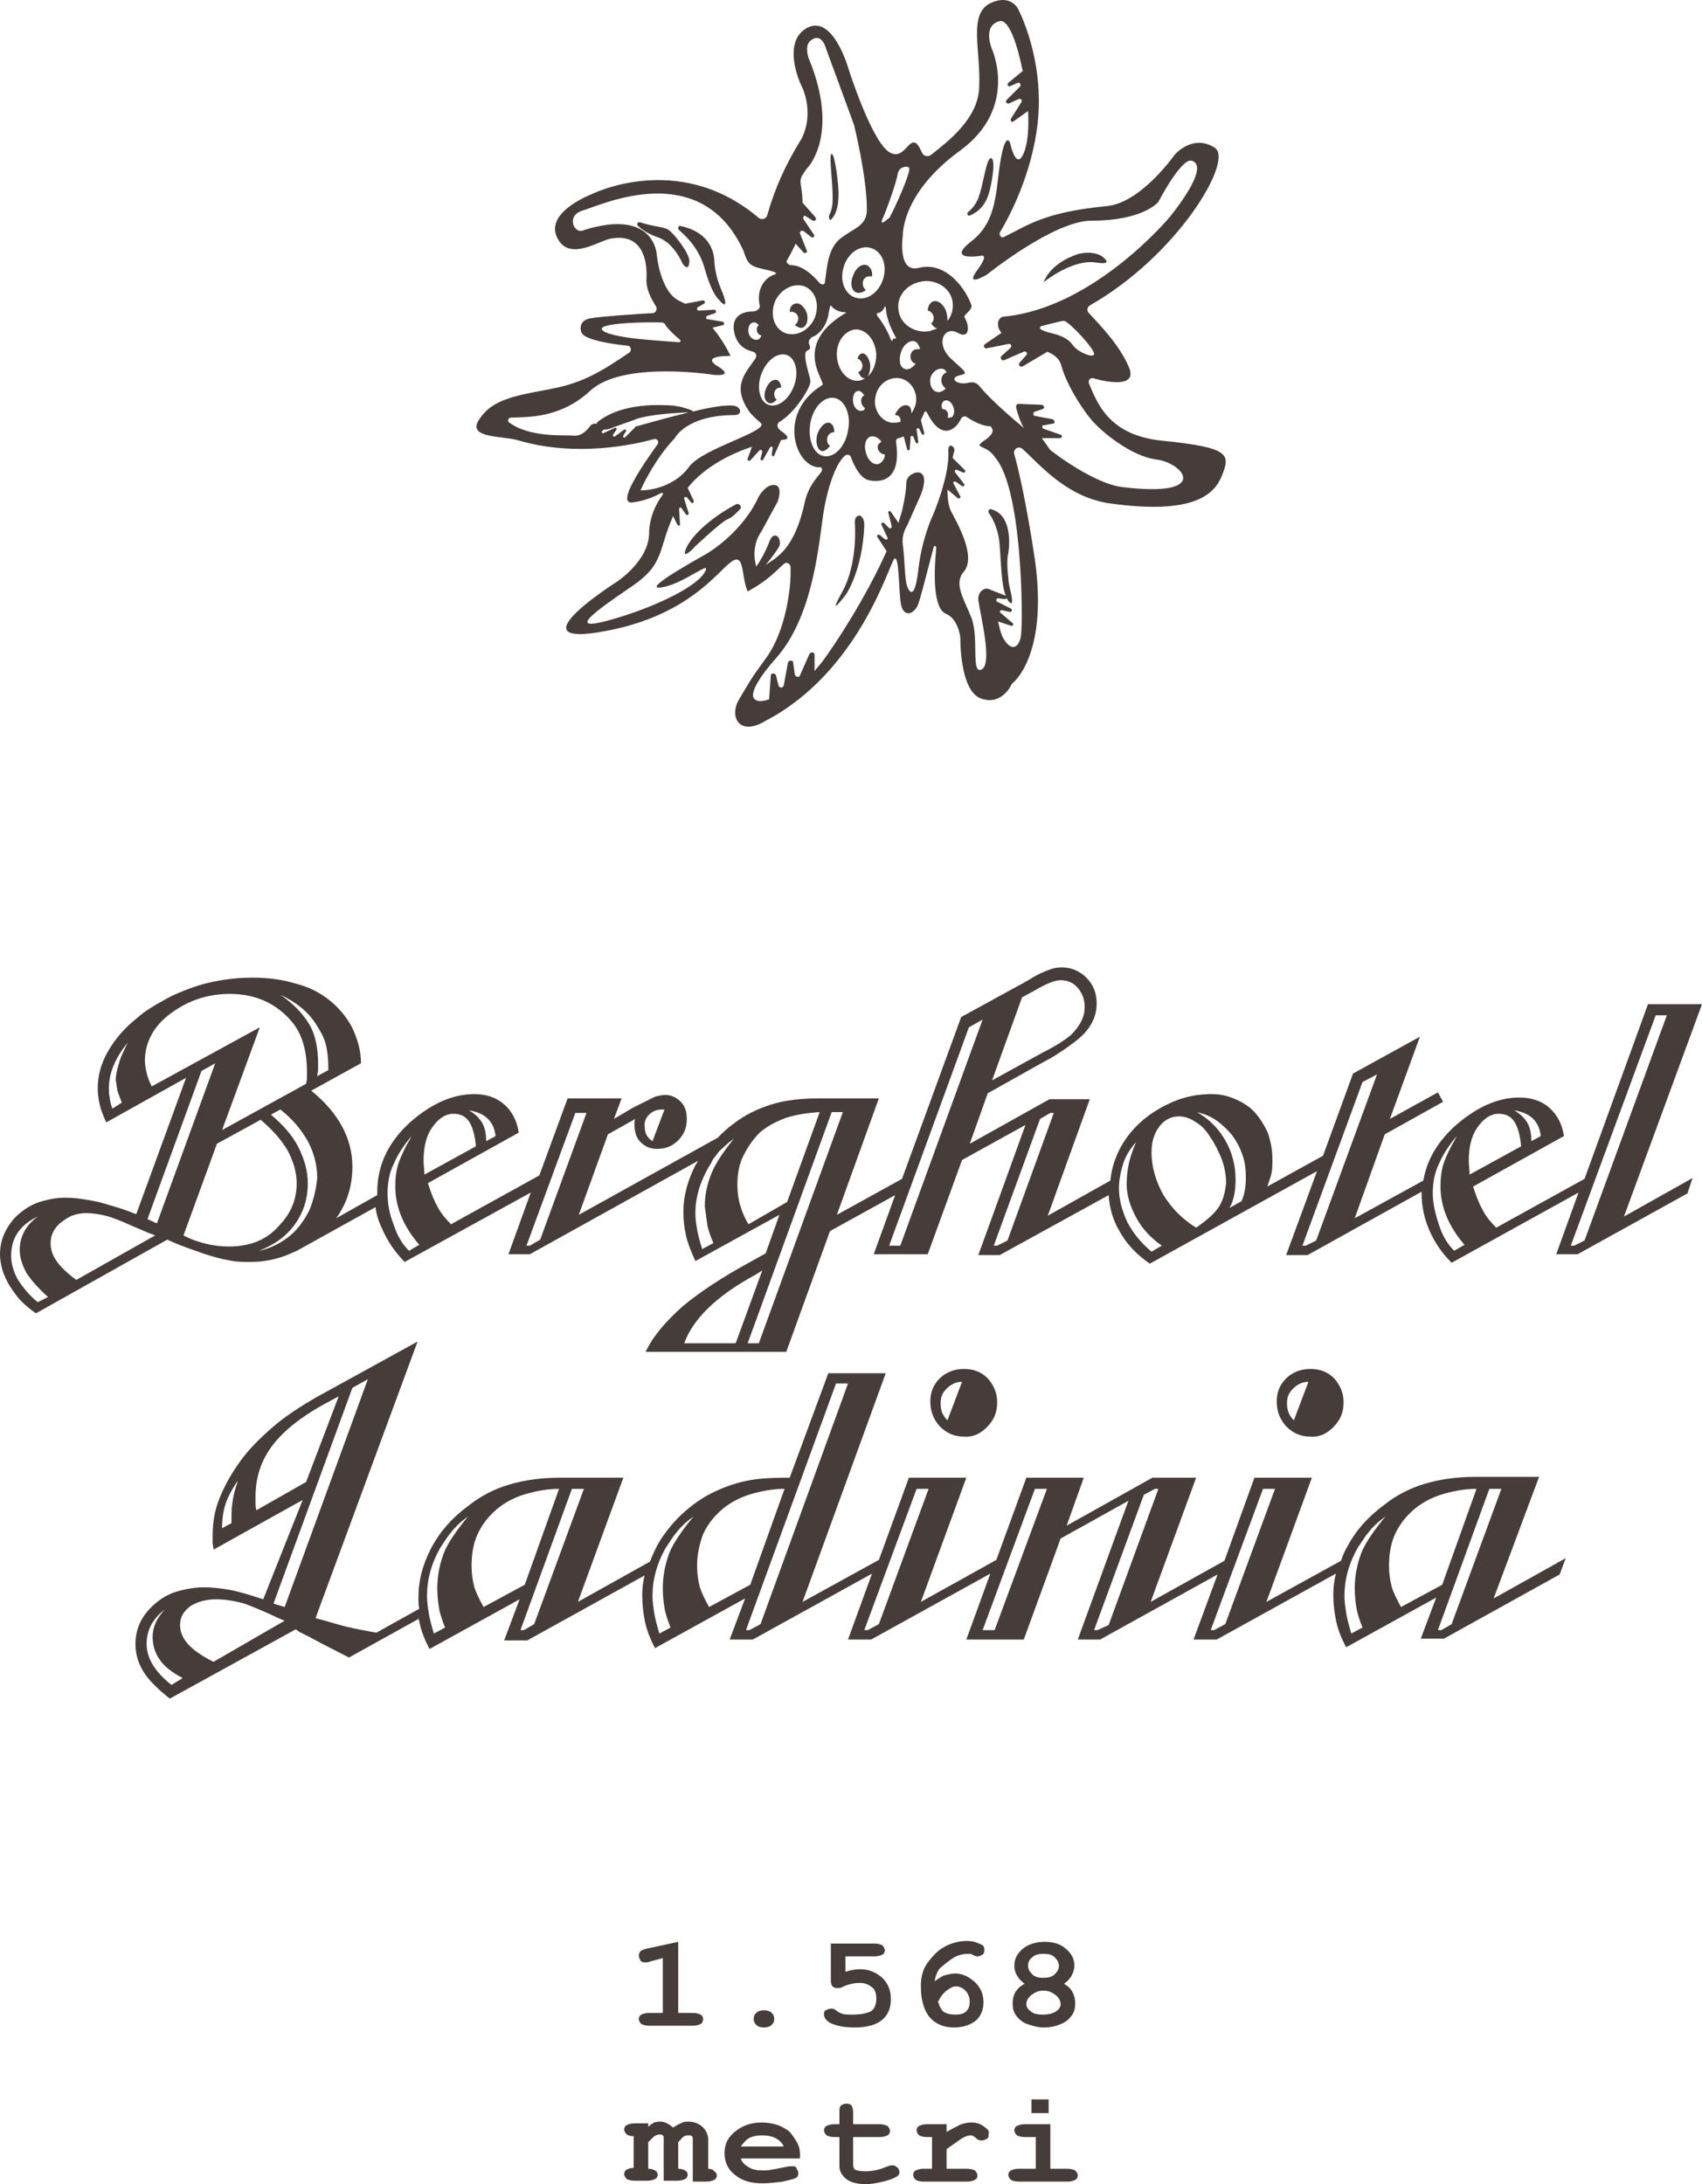 <svg width="152" height="195" viewBox="0 0 152 195" fill="none" xmlns="http://www.w3.org/2000/svg">
<g clip-path="url(#clip0_93_366)">
<path d="M152 89.653H147.176L141.509 105.248L133.622 109.606C133.163 109.147 132.703 108.612 132.397 108C132.014 107.312 131.784 106.624 131.555 105.936L139.672 101.426C139.518 100.356 139.059 99.515 138.37 98.903C137.681 98.291 136.762 97.986 135.69 97.986C134.694 97.986 133.699 98.215 132.703 98.674C131.708 99.132 130.712 99.82 129.793 100.661C128.262 102.114 127.42 103.643 127.113 105.401L120.987 108.765L123.668 101.273L128.875 98.368L128.415 97.527L124.127 99.897L126.807 92.558L120.834 95.845L118.154 103.184L113.177 105.936C113.33 105.478 113.483 105.095 113.56 104.713C113.636 104.331 113.636 103.949 113.636 103.49C113.636 102.649 113.483 101.961 113.253 101.196C112.947 100.508 112.564 99.897 112.105 99.362C111.645 98.826 111.033 98.444 110.344 98.138C109.654 97.833 108.965 97.68 108.2 97.68C106.974 97.68 105.826 97.909 104.754 98.368C103.682 98.826 102.686 99.438 101.844 100.203C101.002 100.967 100.312 101.885 99.853 102.878C99.47 103.719 99.24 104.56 99.164 105.401L93.574 108.536L97.326 98.138H93.727L86.606 102.114L88.214 97.603L93.267 94.775C94.033 94.392 94.569 94.01 95.029 93.704C95.488 93.399 95.871 93.093 96.177 92.864C97.326 91.946 97.939 90.876 97.939 89.576C97.939 88.659 97.632 87.894 97.02 87.283C96.407 86.671 95.641 86.365 94.799 86.365C94.416 86.365 94.033 86.442 93.65 86.595C93.267 86.748 92.655 86.977 91.966 87.436L91.43 87.741L85.84 90.799L80.556 105.248L74.737 108.459L78.489 98.062H73.205C71.597 98.062 70.142 98.215 68.917 98.597C67.692 98.979 66.543 99.515 65.471 100.356C64.935 100.738 64.552 101.12 64.093 101.579L51.688 108.459L54.291 101.273L56.742 99.897C56.665 100.05 56.665 100.126 56.665 100.203V100.432C56.665 101.044 56.818 101.579 57.201 101.961C57.584 102.343 58.043 102.573 58.656 102.573C59.422 102.573 60.034 102.343 60.57 101.808C61.106 101.273 61.336 100.661 61.336 99.897C61.336 99.285 61.183 98.75 60.8 98.368C60.417 97.986 59.958 97.756 59.422 97.756C59.115 97.756 58.809 97.833 58.503 97.909L56.971 98.674L56.512 98.903L54.827 99.897L55.516 98.062H50.692L48.165 104.942L40.278 109.3C39.819 108.841 39.359 108.306 39.053 107.695C38.67 107.007 38.44 106.319 38.211 105.631L46.328 101.12C46.174 100.05 45.715 99.209 45.026 98.597C44.337 97.986 43.418 97.68 42.346 97.68C41.35 97.68 40.355 97.909 39.359 98.368C38.364 98.826 37.368 99.515 36.449 100.356C34.612 102.114 33.693 104.102 33.693 106.395V106.701L30.017 108.765C30.323 108.383 30.553 107.924 30.783 107.465C31.242 106.471 31.472 105.325 31.472 104.178C31.472 101.655 30.247 99.362 27.797 97.374L32.238 94.928C32.238 93.781 31.931 92.787 31.472 91.793C31.013 90.876 30.323 90.035 29.481 89.347C28.639 88.659 27.643 88.124 26.418 87.818C25.193 87.436 23.891 87.283 22.513 87.283C21.594 87.283 20.675 87.359 19.756 87.512C18.837 87.665 17.918 87.894 17.076 88.2C16.234 88.506 15.315 88.888 14.549 89.347C13.707 89.805 12.941 90.264 12.252 90.876C11.103 91.793 10.261 92.787 9.648 93.857C9.036 94.928 8.729 95.998 8.729 97.145C8.729 98.138 8.959 99.132 9.495 100.203L16.617 96.227L12.175 108.383H12.099C11.027 107.924 9.878 107.618 8.806 107.312C7.734 107.083 6.739 106.93 5.82 106.93C4.977 106.93 4.288 107.083 3.522 107.312C2.833 107.542 2.221 107.924 1.685 108.383C1.149 108.841 0.766 109.377 0.459 109.988C0.153 110.6 0 111.288 0 111.976C0 112.435 0.077 112.893 0.23 113.428C0.383 113.887 0.613 114.422 0.919 114.881C1.225 115.34 1.531 115.798 1.914 116.181C2.297 116.563 2.757 116.945 3.216 117.251L14.932 110.676L15.468 110.906C16.31 111.288 17.076 111.517 17.689 111.747C18.301 111.976 18.837 112.129 19.373 112.282C19.909 112.435 20.369 112.511 20.828 112.587C21.288 112.664 21.824 112.664 22.36 112.664C23.585 112.664 24.733 112.435 25.805 111.976C26.112 111.823 26.418 111.747 26.648 111.594L33.539 107.771C33.616 108.459 33.846 109.147 34.152 109.759C34.612 110.829 35.301 111.823 36.143 112.664L47.4 106.471L45.409 111.976H47.323L62.331 103.643C62.255 103.796 62.178 103.949 62.102 104.025C61.413 105.401 61.03 106.777 61.03 108.153C61.03 108.918 61.106 109.606 61.259 110.294C61.413 110.982 61.719 111.747 62.102 112.587L69.606 108.459L68.381 111.899L67.002 112.664C64.476 114.04 62.408 115.416 60.953 116.639C59.498 117.939 58.35 119.239 57.66 120.691H70.219L74.124 109.912L79.944 106.701L78.029 111.976H82.853L85.916 103.566L91.583 100.432L87.371 112.052H89.286L99.011 106.701C99.087 107.848 99.393 108.918 99.93 109.835C100.542 110.982 101.461 111.976 102.686 112.817L117.618 104.56L114.861 112.052H116.776L126.96 106.395V106.548C126.96 107.695 127.19 108.765 127.649 109.835C128.109 110.906 128.798 111.899 129.64 112.74L140.973 106.471L138.982 111.976H140.897L150.698 106.548L151.158 105.172L145.032 108.612L152 89.653ZM91.277 89.041L92.272 88.506L92.808 88.2C93.65 87.741 94.263 87.512 94.722 87.512C95.335 87.512 95.871 87.741 96.254 88.2C96.637 88.659 96.867 89.194 96.867 89.882C96.867 90.341 96.79 90.723 96.56 91.182C96.331 91.64 96.024 92.022 95.641 92.405C95.182 92.787 94.416 93.322 93.191 93.934L88.597 96.457L91.277 89.041ZM57.967 99.515C58.273 99.209 58.656 99.056 59.115 99.056H59.345L58.273 101.885C57.814 101.579 57.584 101.196 57.584 100.661C57.507 100.203 57.66 99.82 57.967 99.515ZM10.491 97.374C10.567 97.68 10.72 97.986 10.874 98.444L10.031 98.979C9.878 98.521 9.802 98.215 9.802 97.986C9.725 97.756 9.725 97.45 9.725 97.145C9.725 95.845 10.261 94.469 11.41 93.093C11.103 93.704 10.797 94.316 10.644 94.851C10.491 95.386 10.338 95.921 10.338 96.457C10.414 96.762 10.414 97.068 10.491 97.374ZM28.256 91.487C28.639 92.099 28.945 92.634 29.098 93.246C29.251 93.857 29.328 94.622 29.328 95.539L28.332 96.074C28.332 95.845 28.409 95.692 28.409 95.539V95.004C28.409 93.628 28.179 92.405 27.643 91.487C27.107 90.57 26.265 89.653 25.04 88.812C26.342 89.423 27.49 90.264 28.256 91.487ZM13.554 96.992C13.324 96.533 13.171 96.151 13.094 95.769C13.018 95.463 12.941 95.081 12.941 94.698C12.941 93.169 13.63 91.793 14.932 90.723C16.617 89.347 18.531 88.735 20.522 88.735C22.819 88.735 24.657 89.576 26.035 91.182C26.954 92.252 27.414 93.781 27.414 95.692V96.304C27.414 96.457 27.337 96.609 27.337 96.762L19.833 100.891L23.202 91.717L13.554 96.992ZM3.369 116.257C2.604 115.645 2.068 114.957 1.608 114.269C1.225 113.581 0.995 112.817 0.995 112.129C0.995 110.523 1.761 109.377 3.369 108.612C2.757 109.071 2.374 109.529 2.144 109.988C1.914 110.447 1.761 110.982 1.761 111.594C1.761 112.282 1.991 112.97 2.374 113.658C2.757 114.269 3.446 115.034 4.288 115.798L3.369 116.257ZM6.815 114.269C5.973 113.658 5.36 113.046 5.054 112.587C4.671 112.052 4.518 111.517 4.518 110.982C4.518 110.6 4.594 110.294 4.748 109.988C4.901 109.682 5.13 109.377 5.437 109.147C5.743 108.918 6.049 108.689 6.432 108.536C6.815 108.383 7.275 108.306 7.657 108.306C8.193 108.306 8.806 108.383 9.419 108.536C10.031 108.689 10.797 108.994 11.639 109.377L13.247 110.065L13.86 110.294L6.815 114.269ZM14.013 109.224L13.171 108.841L17.995 95.616L19.22 94.928L14.013 109.224ZM20.445 111.288C19.756 111.288 19.144 111.211 18.454 111.058C17.842 110.906 17.076 110.676 16.387 110.294L19.373 102.114L23.279 99.973C24.274 100.814 25.04 101.655 25.652 102.649C26.188 103.643 26.495 104.637 26.495 105.631C26.495 107.007 26.035 108.23 25.04 109.3C23.891 110.676 22.36 111.288 20.445 111.288ZM27.873 107.389C27.643 108.153 27.261 108.765 26.801 109.377C26.342 109.988 25.805 110.447 25.193 110.829C24.58 111.211 23.891 111.517 23.125 111.67C24.504 111.135 25.576 110.37 26.342 109.3C27.107 108.23 27.49 107.007 27.49 105.631C27.49 104.56 27.184 103.49 26.648 102.42C26.112 101.349 25.27 100.432 24.198 99.515L25.04 99.056C26.112 99.897 26.878 100.814 27.49 101.885C28.026 102.878 28.332 104.025 28.332 105.172C28.256 105.936 28.103 106.701 27.873 107.389ZM44.26 101.426L43.418 101.885C43.418 101.12 43.264 100.585 43.035 100.203C42.805 99.82 42.422 99.438 41.886 99.132C43.341 99.362 44.107 100.126 44.26 101.426ZM36.526 111.67C35.913 111.058 35.454 110.294 35.148 109.3C34.765 108.383 34.612 107.389 34.612 106.548C34.612 105.631 34.765 104.713 35.148 103.949C35.454 103.184 35.99 102.343 36.756 101.426L36.602 101.732C36.143 102.496 35.837 103.184 35.607 103.796C35.377 104.484 35.301 105.172 35.301 105.936C35.301 107.695 35.99 109.453 37.445 111.135L36.526 111.67ZM37.828 103.643C37.828 102.42 38.057 101.426 38.593 100.661C39.13 99.897 39.742 99.438 40.508 99.438C41.12 99.438 41.58 99.668 41.886 100.126C42.192 100.585 42.422 101.349 42.499 102.343L37.904 104.866C37.904 104.484 37.828 104.025 37.828 103.643ZM47.323 111.211H47.017L51.381 99.362H52.377L48.242 110.676L47.323 111.211ZM63.174 109.377C63.25 109.835 63.48 110.447 63.71 110.982L62.714 111.517C62.485 110.829 62.331 110.218 62.255 109.759C62.178 109.3 62.102 108.841 62.102 108.306C62.102 106.93 62.485 105.631 63.25 104.254C63.404 104.025 63.557 103.796 63.633 103.566C63.786 103.337 63.94 103.184 64.093 102.955C64.246 102.725 64.476 102.573 64.705 102.343C64.935 102.114 65.241 101.885 65.548 101.655C64.629 102.802 63.94 103.796 63.557 104.713C63.174 105.631 62.944 106.624 62.944 107.695C63.021 108.306 63.097 108.841 63.174 109.377ZM66.849 109.3C66.466 108.689 66.237 108.077 66.084 107.542C65.93 107.007 65.854 106.395 65.854 105.783C65.854 104.79 66.007 103.949 66.39 103.184C66.773 102.42 67.232 101.732 67.845 101.12C68.457 100.585 69.3 100.126 70.142 99.82C71.061 99.515 72.056 99.362 73.205 99.285L70.295 107.312L66.849 109.3ZM61.106 119.927C61.872 117.786 63.94 115.722 67.462 113.811L68.075 113.428L65.701 119.927H61.106ZM67.768 119.927H66.773L74.277 99.285H75.272L67.768 119.927ZM80.403 111.211H79.408L86.529 91.717L87.754 91.029L80.403 111.211ZM89.056 111.211H88.75L92.885 99.897L93.803 99.362H94.11L89.975 110.753L89.056 111.211ZM102.839 111.747C101.92 110.982 101.231 110.141 100.695 109.147C100.236 108.153 99.93 107.16 99.93 106.089C99.93 105.325 100.083 104.637 100.312 103.872C100.542 103.184 100.925 102.573 101.461 101.961C101.231 102.496 101.002 103.108 100.848 103.719C100.695 104.407 100.619 105.019 100.619 105.707C100.619 106.701 100.925 107.695 101.461 108.689C101.997 109.682 102.763 110.523 103.758 111.211L102.839 111.747ZM108.889 107.695C108.506 108.306 107.817 108.918 106.821 109.606C105.596 108.841 104.677 107.924 103.911 106.701C103.222 105.478 102.839 104.178 102.839 102.878C102.839 101.961 103.069 101.196 103.528 100.585C103.988 99.973 104.601 99.668 105.29 99.668C105.749 99.668 106.285 99.82 106.821 100.203C107.357 100.508 107.74 100.967 108.123 101.579C108.506 102.114 108.812 102.802 109.118 103.49C109.348 104.178 109.501 104.866 109.501 105.631C109.425 106.319 109.272 107.083 108.889 107.695ZM110.88 107.236L109.808 107.848C110.19 107.16 110.344 106.319 110.344 105.325C110.344 104.025 110.037 102.878 109.425 101.808C108.812 100.738 107.97 99.897 106.898 99.285C107.51 99.438 108.123 99.668 108.659 100.05C109.195 100.432 109.654 100.891 110.037 101.349C110.42 101.885 110.726 102.42 110.956 103.108C111.186 103.719 111.262 104.407 111.262 105.095C111.262 105.86 111.186 106.548 110.88 107.236ZM116.623 111.211H116.316L121.677 96.609L122.978 95.921L117.542 110.753L116.623 111.211ZM137.604 101.426L136.762 101.885C136.762 101.12 136.609 100.585 136.379 100.203C136.149 99.82 135.766 99.438 135.23 99.132C136.685 99.362 137.451 100.126 137.604 101.426ZM129.87 111.67C129.257 111.058 128.798 110.294 128.492 109.3C128.185 108.383 127.956 107.389 127.956 106.548C127.956 105.631 128.109 104.713 128.492 103.949C128.798 103.184 129.334 102.343 130.1 101.426L129.947 101.732C129.487 102.496 129.181 103.184 128.951 103.796C128.721 104.484 128.645 105.172 128.645 105.936C128.645 107.695 129.334 109.453 130.789 111.135L129.87 111.67ZM131.172 103.643C131.172 102.42 131.402 101.426 131.938 100.661C132.474 99.897 133.086 99.438 133.852 99.438C134.464 99.438 134.924 99.668 135.23 100.126C135.537 100.585 135.766 101.349 135.843 102.343L131.248 104.866C131.248 104.484 131.172 104.025 131.172 103.643ZM140.59 111.211H140.284L147.865 90.646H148.86L141.509 110.753L140.59 111.211Z" fill="#463D3A"/>
<path d="M88.137 127.418C88.75 126.807 89.056 126.119 89.056 125.201C89.056 124.36 88.75 123.672 88.214 123.061C87.601 122.449 86.912 122.22 86.07 122.22C85.227 122.22 84.462 122.526 83.925 123.061C83.313 123.672 83.083 124.36 83.083 125.125C83.083 126.042 83.389 126.73 83.925 127.342C84.538 127.953 85.227 128.259 86.07 128.259C86.835 128.336 87.524 128.03 88.137 127.418ZM84.615 126.807C84.155 126.348 84.002 125.889 84.002 125.278C84.002 124.743 84.155 124.36 84.538 123.978C84.921 123.596 85.38 123.366 85.916 123.366L84.615 126.807Z" fill="#463D3A"/>
<path d="M119.073 127.418C119.686 126.807 119.992 126.119 119.992 125.201C119.992 124.36 119.686 123.672 119.15 123.061C118.537 122.449 117.848 122.22 117.006 122.22C116.163 122.22 115.397 122.526 114.861 123.061C114.249 123.672 114.019 124.36 114.019 125.125C114.019 126.042 114.325 126.73 114.861 127.342C115.474 127.953 116.163 128.259 117.006 128.259C117.771 128.336 118.46 128.03 119.073 127.418ZM115.551 126.807C115.091 126.348 114.938 125.889 114.938 125.278C114.938 124.743 115.091 124.36 115.474 123.978C115.857 123.596 116.316 123.366 116.852 123.366L115.551 126.807Z" fill="#463D3A"/>
<path d="M137.451 131.852H131.784C130.023 131.852 128.568 132.082 127.266 132.464C125.965 132.846 124.74 133.458 123.591 134.375C122.136 135.446 121.064 136.669 120.298 138.121C120.069 138.504 119.915 138.886 119.762 139.345L113.1 143.014L117.159 131.929H112.028L109.348 139.345L102.763 143.014L106.821 131.929H102.916L95.258 136.21L96.79 131.929H91.659L88.979 139.268L82.241 143.014L86.299 131.929H81.169L78.489 139.268L71.674 143.014L79.101 122.602H73.971L70.525 131.929H70.219C68.764 131.929 67.538 132.005 66.543 132.235C65.471 132.464 64.476 132.846 63.557 133.305C62.638 133.764 61.795 134.375 61.03 135.063C60.264 135.751 59.651 136.516 59.115 137.28C58.656 137.968 58.35 138.656 58.043 139.421L51.611 143.014L55.669 131.929H50.003C48.242 131.929 46.787 132.158 45.485 132.541C44.183 132.923 42.958 133.534 41.81 134.452C40.355 135.522 39.283 136.745 38.517 138.198C37.751 139.65 37.368 141.103 37.368 142.632C37.368 142.938 37.368 143.32 37.445 143.626L33.616 145.766C32.774 145.613 31.931 145.461 30.936 145.231C30.017 145.002 29.098 144.696 28.179 144.467L37.292 119.773L28.256 124.743C26.801 125.584 25.499 126.425 24.351 127.418C23.202 128.412 22.206 129.406 21.441 130.476C20.675 131.547 20.062 132.617 19.603 133.764C19.144 134.91 18.99 135.981 18.99 137.127V137.739C18.99 137.892 19.067 138.121 19.067 138.351L27.031 133.917L23.508 142.785C22.36 142.403 21.364 142.097 20.522 141.944C19.68 141.791 18.914 141.714 18.225 141.714C17.382 141.714 16.54 141.867 15.774 142.097C15.009 142.326 14.396 142.708 13.86 143.167C13.324 143.626 12.864 144.161 12.558 144.772C12.252 145.384 12.099 146.072 12.099 146.76C12.099 147.678 12.329 148.442 12.788 149.207C13.247 149.971 14.013 150.736 15.162 151.653L26.418 145.461L26.724 145.69L27.643 146.149C27.95 146.301 28.332 146.531 28.639 146.684L31.166 147.983L37.368 144.543V144.39C37.368 144.543 37.445 144.696 37.445 144.772C37.598 145.537 37.904 146.378 38.364 147.219L46.404 142.785L45.026 146.454H47.093L57.584 140.644V140.568C57.431 141.179 57.354 141.791 57.354 142.403C57.354 143.167 57.431 143.932 57.584 144.696C57.737 145.461 58.043 146.301 58.503 147.142L66.543 142.708L65.165 146.378H67.232L77.876 140.491L75.732 146.378H77.799L88.443 140.491L86.299 146.378H91.43L94.722 137.357L100.772 133.993L96.254 146.378H98.245L108.736 140.568L106.591 146.378H108.659L119.303 140.491C119.15 141.103 119.073 141.714 119.073 142.326C119.073 143.091 119.15 143.855 119.303 144.62C119.456 145.384 119.762 146.225 120.222 147.066L128.262 142.632L126.884 146.301H128.951L139.289 140.568L139.825 139.115L133.392 142.708L137.451 131.852ZM21.211 132.311C20.828 133.381 20.675 134.375 20.675 135.293V135.981L19.833 136.439C19.833 135.446 19.986 134.681 20.216 134.07C20.445 133.458 20.828 132.77 21.364 132.005C21.211 132.158 21.211 132.311 21.211 132.311ZM22.896 134.834C22.819 134.605 22.819 134.375 22.819 134.222V133.611C22.819 131.852 23.355 130.323 24.351 129.024C25.346 127.724 26.954 126.425 29.251 125.201L30.247 124.666L27.337 132.311L22.896 134.834ZM15.315 150.43C13.86 149.283 13.094 148.06 13.094 146.76C13.094 145.537 13.63 144.543 14.702 143.702C14.013 144.467 13.63 145.231 13.63 146.149C13.63 146.913 13.86 147.601 14.243 148.136C14.626 148.748 15.315 149.283 16.31 149.818L15.315 150.43ZM19.067 148.366C17.995 147.83 17.229 147.295 16.77 146.76C16.31 146.225 16.081 145.69 16.081 145.078C16.081 144.39 16.387 143.855 17 143.396C17.612 143.014 18.378 142.785 19.297 142.785C20.139 142.785 20.981 142.938 21.824 143.167C22.666 143.473 23.738 143.932 25.04 144.543L25.423 144.696L19.067 148.366ZM25.423 143.473L24.427 143.167L31.472 123.902L32.85 123.137L25.423 143.473ZM39.206 143.549C39.283 144.084 39.512 144.696 39.742 145.308L38.747 145.843C38.517 145.078 38.364 144.467 38.287 144.008C38.211 143.473 38.134 143.014 38.134 142.479C38.134 141.026 38.517 139.574 39.359 138.121L39.819 137.433C39.972 137.204 40.125 136.975 40.278 136.822C40.431 136.592 40.661 136.363 40.891 136.134C41.12 135.904 41.427 135.675 41.81 135.369C40.814 136.592 40.048 137.663 39.666 138.58C39.283 139.574 39.053 140.644 39.053 141.791C39.053 142.479 39.13 143.091 39.206 143.549ZM43.188 143.473C42.805 142.785 42.499 142.173 42.346 141.638C42.192 141.026 42.116 140.415 42.116 139.803C42.116 138.733 42.269 137.816 42.652 136.975C43.035 136.134 43.571 135.446 44.26 134.834C44.949 134.222 45.791 133.764 46.71 133.458C47.706 133.152 48.778 132.923 49.926 132.923L46.864 141.485L43.188 143.473ZM46.787 145.537H46.481L51.075 132.923H52.147L47.706 145.002L46.787 145.537ZM59.345 143.549C59.422 144.084 59.651 144.696 59.881 145.308L58.886 145.843C58.656 145.078 58.503 144.467 58.426 144.008C58.35 143.473 58.273 143.014 58.273 142.479C58.273 141.026 58.656 139.574 59.498 138.121L59.958 137.433C60.111 137.204 60.264 136.975 60.417 136.822C60.57 136.592 60.8 136.363 61.03 136.134C61.259 135.904 61.566 135.675 61.949 135.369C60.953 136.592 60.187 137.663 59.804 138.58C59.422 139.574 59.192 140.644 59.192 141.791C59.192 142.479 59.269 143.091 59.345 143.549ZM63.327 143.473C62.944 142.785 62.638 142.173 62.485 141.638C62.331 141.026 62.255 140.415 62.255 139.803C62.255 138.733 62.485 137.816 62.791 136.975C63.174 136.134 63.71 135.446 64.399 134.834C65.088 134.222 65.93 133.764 66.849 133.458C67.845 133.152 68.917 132.923 70.066 132.923L67.002 141.485L63.327 143.473ZM66.926 145.537H66.62L74.66 123.519H75.732L67.921 145.002L66.926 145.537ZM77.493 145.537H77.187L81.858 132.923H82.93L78.489 145.002L77.493 145.537ZM88.826 145.537H87.754L92.425 132.923H93.497L88.826 145.537ZM98.015 145.537H97.709L102.15 133.458L103.146 132.923H103.452L99.011 145.078L98.015 145.537ZM108.429 145.537H108.123L112.794 132.923H113.866L109.425 145.002L108.429 145.537ZM121.141 143.549C121.217 144.084 121.447 144.696 121.677 145.308L120.681 145.843C120.451 145.078 120.298 144.467 120.222 144.008C120.145 143.473 120.069 143.014 120.069 142.479C120.069 141.026 120.451 139.574 121.294 138.121L121.753 137.433C121.906 137.204 122.059 136.975 122.213 136.822C122.366 136.592 122.595 136.363 122.825 136.134C123.055 135.904 123.361 135.675 123.744 135.369C122.749 136.592 121.983 137.663 121.6 138.58C121.217 139.574 120.987 140.644 120.987 141.791C120.987 142.479 121.064 143.091 121.141 143.549ZM125.122 143.473C124.74 142.785 124.433 142.173 124.28 141.638C124.127 141.026 124.05 140.415 124.05 139.803C124.05 138.733 124.204 137.816 124.586 136.975C124.969 136.134 125.505 135.446 126.194 134.834C126.884 134.222 127.726 133.764 128.645 133.458C129.64 133.152 130.712 132.923 131.861 132.923L128.798 141.485L125.122 143.473ZM128.721 145.537H128.415L133.01 132.923H134.082L129.64 145.002L128.721 145.537Z" fill="#463D3A"/>
<path d="M57.737 173.977C57.431 174.053 57.278 174.13 57.201 174.206C57.124 174.283 57.048 174.436 57.048 174.588C57.048 174.741 57.124 174.894 57.201 175.047C57.354 175.2 57.431 175.2 57.66 175.2C57.737 175.2 57.89 175.2 58.043 175.124L59.192 174.818V179.711H57.967C57.66 179.711 57.431 179.787 57.278 179.863C57.124 179.94 57.048 180.093 57.048 180.246C57.048 180.399 57.124 180.551 57.278 180.704C57.431 180.781 57.66 180.857 57.967 180.857H61.872C62.178 180.857 62.408 180.781 62.561 180.704C62.714 180.628 62.791 180.475 62.791 180.246C62.791 180.093 62.714 179.94 62.561 179.863C62.408 179.787 62.178 179.711 61.872 179.711H60.57V173.365L57.737 173.977Z" fill="#463D3A"/>
<path d="M68.917 180.78C69.07 180.627 69.147 180.474 69.147 180.245C69.147 180.016 69.07 179.863 68.917 179.71C68.764 179.557 68.534 179.48 68.228 179.48C67.921 179.48 67.692 179.557 67.538 179.71C67.385 179.863 67.309 180.016 67.309 180.245C67.309 180.474 67.385 180.627 67.538 180.78C67.692 180.933 67.921 181.009 68.228 181.009C68.534 181.009 68.764 180.933 68.917 180.78Z" fill="#463D3A"/>
<path d="M76.191 179.863C75.809 179.863 75.426 179.863 75.196 179.786C75.043 179.71 74.813 179.634 74.66 179.481C74.507 179.328 74.354 179.328 74.201 179.328C74.047 179.328 73.894 179.404 73.741 179.481C73.588 179.557 73.588 179.71 73.588 179.863C73.588 180.092 73.741 180.322 74.047 180.551C74.583 180.857 75.349 181.01 76.345 181.01C77.417 181.01 78.259 180.78 78.795 180.322C79.331 179.863 79.561 179.251 79.561 178.487C79.561 177.722 79.331 177.111 78.795 176.576C78.259 176.117 77.646 175.811 76.804 175.811C76.421 175.811 75.962 175.888 75.502 176.04V174.664H78.106C78.412 174.664 78.642 174.588 78.795 174.511C78.948 174.435 79.025 174.282 79.025 174.129C79.025 173.976 78.948 173.823 78.795 173.67C78.642 173.594 78.412 173.518 78.106 173.518H74.201V176.881C74.201 177.111 74.277 177.264 74.354 177.34C74.507 177.493 74.66 177.493 74.813 177.493C74.89 177.493 75.043 177.493 75.196 177.417C75.809 177.111 76.345 177.034 76.804 177.034C77.263 177.034 77.57 177.187 77.876 177.417C78.182 177.646 78.259 178.028 78.259 178.487C78.259 178.945 78.106 179.328 77.799 179.557C77.493 179.71 76.957 179.863 76.191 179.863Z" fill="#463D3A"/>
<path d="M85.227 174.741C85.687 174.511 86.07 174.435 86.529 174.435C86.606 174.435 86.759 174.435 86.835 174.511C86.988 174.588 87.142 174.664 87.295 174.664C87.448 174.664 87.601 174.588 87.754 174.511C87.907 174.358 87.907 174.282 87.907 174.053C87.907 173.823 87.831 173.67 87.601 173.594C87.295 173.441 86.912 173.288 86.376 173.288C85.687 173.288 85.074 173.441 84.462 173.747C83.849 174.053 83.389 174.511 82.93 175.123C82.471 175.658 82.241 176.423 82.241 177.263C82.241 178.028 82.317 178.64 82.547 179.251C82.777 179.863 83.083 180.245 83.543 180.551C84.002 180.857 84.538 181.01 85.227 181.01C85.993 181.01 86.682 180.78 87.142 180.398C87.601 180.016 87.831 179.404 87.831 178.792C87.831 178.028 87.601 177.493 87.065 176.958C86.529 176.499 85.993 176.193 85.304 176.193C84.998 176.193 84.691 176.27 84.385 176.346C84.079 176.423 83.849 176.652 83.466 176.881C83.543 176.423 83.696 176.04 83.925 175.734C84.462 175.276 84.844 174.97 85.227 174.741ZM84.538 177.722C84.844 177.493 85.074 177.34 85.38 177.34C85.687 177.34 85.993 177.493 86.223 177.722C86.452 177.952 86.606 178.334 86.606 178.716C86.606 179.022 86.529 179.328 86.299 179.557C86.07 179.786 85.763 179.863 85.304 179.863C84.921 179.863 84.538 179.786 84.308 179.633C84.079 179.481 83.925 179.175 83.772 178.716C84.002 178.257 84.232 177.952 84.538 177.722Z" fill="#463D3A"/>
<path d="M90.664 177.876C90.511 178.182 90.434 178.487 90.434 178.87C90.434 179.252 90.511 179.634 90.741 179.94C90.97 180.246 91.277 180.551 91.736 180.704C92.195 180.857 92.655 181.01 93.191 181.01C93.727 181.01 94.263 180.934 94.722 180.704C95.182 180.551 95.488 180.246 95.718 179.94C95.948 179.634 96.024 179.252 96.024 178.87C96.024 178.487 95.948 178.182 95.794 177.876C95.641 177.57 95.412 177.341 95.029 177.111C95.335 176.882 95.565 176.653 95.718 176.347C95.871 176.041 95.948 175.812 95.948 175.506C95.948 174.894 95.718 174.436 95.182 173.977C94.646 173.518 94.033 173.365 93.267 173.365C92.502 173.365 91.813 173.595 91.353 173.977C90.817 174.436 90.587 174.894 90.587 175.506C90.587 175.812 90.664 176.117 90.817 176.347C90.97 176.653 91.2 176.882 91.506 177.111C91.047 177.341 90.817 177.646 90.664 177.876ZM92.195 174.741C92.425 174.512 92.808 174.436 93.191 174.436C93.65 174.436 93.957 174.512 94.186 174.741C94.416 174.971 94.569 175.2 94.569 175.506C94.569 175.812 94.416 176.041 94.186 176.27C93.957 176.5 93.574 176.576 93.191 176.576C92.731 176.576 92.425 176.5 92.195 176.27C91.966 176.041 91.813 175.812 91.813 175.506C91.813 175.2 91.889 174.971 92.195 174.741ZM92.119 178.105C92.425 177.876 92.731 177.723 93.191 177.723C93.65 177.723 93.957 177.876 94.263 178.105C94.569 178.334 94.722 178.64 94.722 178.946C94.722 179.175 94.569 179.405 94.34 179.558C94.11 179.711 93.727 179.863 93.191 179.863C92.655 179.863 92.272 179.787 92.042 179.558C91.813 179.405 91.659 179.175 91.659 178.946C91.659 178.64 91.813 178.334 92.119 178.105Z" fill="#463D3A"/>
<path d="M63.25 193.624V191.024C63.25 190.566 63.021 190.107 62.638 189.801C62.331 189.572 61.949 189.419 61.489 189.419C61.26 189.419 61.03 189.419 60.8 189.572C60.57 189.648 60.341 189.801 60.111 189.954C59.958 189.801 59.728 189.648 59.575 189.572C59.422 189.495 59.192 189.419 59.039 189.419C58.809 189.419 58.656 189.419 58.426 189.495C58.273 189.572 58.043 189.725 57.89 189.878V189.572H56.665C56.359 189.572 56.129 189.648 55.976 189.725C55.823 189.801 55.746 189.954 55.746 190.107C55.746 190.26 55.823 190.413 55.976 190.566C56.129 190.642 56.282 190.719 56.588 190.719V193.547C56.282 193.547 56.129 193.624 55.976 193.7C55.823 193.777 55.746 193.929 55.746 194.082C55.746 194.235 55.823 194.388 55.976 194.541C56.129 194.618 56.359 194.694 56.665 194.694H57.814C58.12 194.694 58.35 194.618 58.503 194.541C58.656 194.465 58.733 194.312 58.733 194.159C58.733 194.006 58.656 193.853 58.503 193.777C58.35 193.7 58.197 193.624 57.89 193.624V191.254L58.426 190.719C58.579 190.642 58.733 190.566 58.886 190.566C59.039 190.566 59.115 190.566 59.192 190.642C59.269 190.719 59.269 190.795 59.269 191.024V194.694H60.494C60.8 194.694 61.03 194.618 61.183 194.541C61.336 194.465 61.413 194.312 61.413 194.159C61.413 194.006 61.336 193.853 61.183 193.777C61.03 193.7 60.877 193.624 60.57 193.624V191.254C60.8 191.024 60.953 190.795 61.106 190.719C61.26 190.642 61.336 190.642 61.489 190.642C61.642 190.642 61.719 190.642 61.795 190.719C61.872 190.795 61.872 190.871 61.872 191.101V194.77H63.097C63.404 194.77 63.633 194.694 63.786 194.618C63.94 194.541 64.016 194.388 64.016 194.235C64.016 194.082 63.94 193.929 63.786 193.853C63.71 193.7 63.48 193.624 63.25 193.624Z" fill="#463D3A"/>
<path d="M70.831 193.395C70.678 193.395 70.448 193.395 70.142 193.471C69.376 193.624 68.687 193.777 68.228 193.777C67.615 193.777 67.156 193.701 66.849 193.471C66.543 193.319 66.237 193.013 66.16 192.707H71.444V192.325C71.444 191.942 71.367 191.637 71.214 191.331C70.984 190.949 70.755 190.566 70.448 190.261C70.219 190.108 69.912 189.878 69.453 189.725C68.993 189.573 68.534 189.496 67.998 189.496C67.156 189.496 66.39 189.725 65.701 190.261C65.012 190.796 64.705 191.407 64.705 192.248C64.705 193.013 65.012 193.701 65.624 194.16C66.237 194.695 67.079 194.924 68.075 194.924C68.687 194.924 69.3 194.848 69.912 194.771C70.525 194.618 70.984 194.542 71.138 194.389C71.291 194.312 71.291 194.16 71.291 194.007C71.291 193.854 71.214 193.701 71.138 193.624C71.138 193.471 70.984 193.395 70.831 193.395ZM66.926 190.872C67.232 190.719 67.615 190.643 68.075 190.643C68.534 190.643 68.917 190.719 69.223 190.872C69.529 191.025 69.836 191.254 69.989 191.637H66.16C66.39 191.331 66.62 191.025 66.926 190.872Z" fill="#463D3A"/>
<path d="M79.637 193.318C79.484 193.318 79.331 193.394 79.101 193.471C78.565 193.7 77.953 193.853 77.263 193.853C76.804 193.853 76.498 193.777 76.345 193.7C76.268 193.624 76.191 193.471 76.191 193.241V190.795H78.565C78.871 190.795 79.101 190.719 79.254 190.642C79.408 190.566 79.484 190.413 79.484 190.26C79.484 190.107 79.408 189.954 79.254 189.801C79.101 189.725 78.871 189.648 78.565 189.648H76.191V188.578C76.191 188.272 76.115 188.119 76.038 187.966C75.885 187.813 75.732 187.813 75.579 187.813C75.426 187.813 75.196 187.89 75.119 187.966C74.966 188.119 74.966 188.272 74.966 188.578V189.648H74.507C74.201 189.648 73.971 189.725 73.818 189.801C73.665 189.878 73.588 190.031 73.588 190.183C73.588 190.336 73.665 190.489 73.818 190.642C73.971 190.719 74.201 190.795 74.507 190.795H74.966V193.394C74.966 193.853 75.196 194.235 75.579 194.541C75.962 194.847 76.574 195 77.34 195C77.723 195 78.259 194.923 78.871 194.77C79.484 194.617 79.867 194.465 80.097 194.312C80.25 194.235 80.326 194.082 80.326 193.929C80.326 193.777 80.25 193.624 80.173 193.547C79.944 193.318 79.79 193.318 79.637 193.318Z" fill="#463D3A"/>
<path d="M87.907 189.878C87.524 189.573 87.142 189.496 86.682 189.496C86.376 189.496 86.146 189.573 85.84 189.649C85.534 189.802 85.074 190.031 84.538 190.337V189.649H82.777C82.471 189.649 82.241 189.725 82.088 189.802C81.934 189.878 81.858 190.031 81.858 190.184C81.858 190.337 81.934 190.49 82.088 190.643C82.241 190.719 82.471 190.796 82.777 190.796H83.236V193.624H82.471C82.164 193.624 81.934 193.701 81.781 193.777C81.628 193.854 81.552 194.007 81.552 194.16C81.552 194.312 81.628 194.465 81.781 194.618C81.934 194.695 82.164 194.771 82.471 194.771H86.376C86.682 194.771 86.912 194.695 87.065 194.618C87.218 194.542 87.295 194.389 87.295 194.236C87.295 194.083 87.218 193.93 87.065 193.777C86.912 193.701 86.682 193.624 86.376 193.624H84.538V191.866C85.074 191.484 85.534 191.178 85.84 190.949C86.223 190.719 86.452 190.643 86.682 190.643C86.835 190.643 86.988 190.719 87.142 190.872C87.295 191.025 87.448 191.102 87.678 191.102C87.831 191.102 87.984 191.025 88.137 190.949C88.29 190.872 88.29 190.719 88.29 190.49C88.367 190.261 88.214 190.108 87.907 189.878Z" fill="#463D3A"/>
<path d="M93.65 187.432H92.119V188.655H93.65V187.432Z" fill="#463D3A"/>
<path d="M95.335 193.624H93.803V189.648H91.506C91.2 189.648 90.97 189.725 90.817 189.801C90.664 189.878 90.587 190.031 90.587 190.184C90.587 190.336 90.664 190.489 90.817 190.642C90.97 190.719 91.2 190.795 91.506 190.795H92.502V193.624H90.97C90.664 193.624 90.434 193.7 90.281 193.777C90.128 193.853 90.051 194.006 90.051 194.159C90.051 194.312 90.128 194.465 90.281 194.618C90.434 194.694 90.664 194.771 90.97 194.771H95.335C95.641 194.771 95.871 194.694 96.024 194.618C96.177 194.541 96.254 194.388 96.254 194.235C96.254 194.083 96.177 193.93 96.024 193.777C95.871 193.7 95.641 193.624 95.335 193.624Z" fill="#463D3A"/>
<path d="M46.404 39.349C51.458 40.801 56.512 39.731 58.426 39.196C58.656 39.12 58.886 39.425 58.733 39.655C57.584 41.26 54.904 45.083 56.512 44.853C57.66 44.7 58.503 44.318 59.039 44.012C59.115 43.936 59.269 44.089 59.192 44.165C58.656 44.853 57.967 46.153 57.967 47.682C57.89 50.128 55.057 51.963 55.057 51.963C55.057 51.963 46.251 57.544 53.296 56.474C61.183 55.251 63.94 51.199 65.241 50.205C66.543 49.211 66.16 51.428 66.773 52.804C68.611 51.81 69.376 50.893 69.989 50.358C70.219 50.128 70.602 50.281 70.602 50.663C70.678 52.728 70.066 56.474 68.457 58.691C66.849 60.908 67.156 60.526 66.007 62.437C65.088 63.966 66.007 65.8 68.381 64.348C76.728 59.99 79.408 50.358 79.867 49.899C80.326 49.44 80.25 53.033 80.48 54.027C80.709 55.021 81.475 54.945 81.934 54.104C82.164 53.645 82.853 50.816 83.389 48.829C83.389 48.676 83.619 48.752 83.619 48.905C83.389 51.122 83.313 54.257 84.462 54.792C85.61 55.251 85.763 56.932 85.763 56.932C85.763 56.932 85.687 61.672 87.601 62.36C89.515 63.048 90.358 61.061 90.358 61.061C90.358 61.061 93.65 58.691 92.425 49.975C91.736 45.389 91.047 42.178 90.587 40.572C90.434 40.114 90.97 39.731 91.353 40.114C92.885 41.49 95.182 44.318 99.011 44.93C106.591 46 108.429 44.165 109.118 42.483C109.884 40.572 109.884 39.961 103.835 39.349C98.934 38.89 97.939 35.832 97.249 34.227C97.173 33.998 97.326 33.692 97.632 33.768C98.934 34.15 101.538 34.609 100.848 32.851C100.006 30.787 98.092 28.875 97.249 27.958C97.02 27.729 97.096 27.423 97.326 27.27C105.137 22.836 110.19 14.35 108.506 13.203C106.515 11.904 104.907 13.815 104.907 13.815C104.907 13.815 101.92 18.096 98.857 18.402C93.191 18.937 91.736 20.16 89.668 21.154C89.439 21.307 89.209 21.001 89.286 20.772C90.204 19.243 92.119 15.573 92.655 11.139C93.344 5.252 90.894 0.742 90.894 0.742C90.894 0.742 90.204 -0.558 88.443 0.283C86.452 1.277 87.601 4.412 87.448 7.775C87.371 10.604 84.615 12.668 83.16 13.815C82.853 14.044 82.471 13.968 82.317 13.585C81.322 11.292 81.016 14.35 79.561 13.662C77.953 12.974 75.809 6.246 75.809 6.246C75.809 6.246 74.43 1.201 72.056 2.5C69.759 3.8 71.52 7.546 71.52 7.546C71.52 7.546 72.822 9.839 71.597 12.362C70.219 14.579 69.223 16.72 68.534 19.166C68.457 19.549 67.998 19.701 67.692 19.396C60.494 13.356 52.683 17.408 52.683 17.408C52.683 17.408 48.165 19.166 50.003 21.613C51.152 23.142 53.602 21.46 54.521 21.307C57.354 20.772 57.814 23.218 57.737 24.823C57.66 25.817 58.197 26.735 58.579 27.346C58.733 27.576 58.579 27.958 58.273 27.958C56.818 28.034 53.525 28.264 52.76 28.417C51.688 28.57 51.764 29.487 51.994 29.793C52.377 30.328 54.444 30.71 56.052 30.863C56.359 30.863 56.435 31.322 56.206 31.475C53.832 33.08 52.147 34.15 49.39 34.685C46.328 35.297 44.03 35.526 42.805 37.438C41.58 39.196 45.102 38.89 46.404 39.349ZM56.895 38.049H56.742V38.126L55.823 39.043C55.746 39.12 55.593 39.043 55.669 38.89L55.899 38.508C55.976 38.432 55.823 38.279 55.746 38.355L54.904 38.967C54.827 39.043 54.674 38.89 54.751 38.814L55.057 38.355C55.133 38.279 54.98 38.126 54.904 38.202L53.908 38.661C53.832 38.737 53.679 38.584 53.755 38.508L53.908 38.355C54.062 38.355 54.215 38.355 54.444 38.279C54.597 38.202 56.818 37.438 56.971 37.361C58.043 37.056 59.575 36.903 61.183 36.826H61.489C59.575 37.285 57.737 37.82 56.895 38.049ZM68.381 50.434C68.84 49.899 69.453 49.058 69.606 48.752C69.836 47.988 69.147 47.376 68.764 48.217C68.764 48.217 68.304 49.517 67.538 50.587C67.002 48.676 67.998 47.453 67.998 47.453L69.453 44.777C69.453 44.777 69.912 43.554 69.3 43.324C68.457 43.095 67.768 44.318 67.768 44.318C66.313 47.529 63.25 49.364 63.097 49.44C62.867 49.593 56.818 52.88 59.192 52.422C61.26 52.04 63.786 49.746 62.867 51.199C61.949 52.575 57.967 54.41 54.291 55.403C50.616 56.397 53.066 54.639 56.435 52.345C59.345 50.358 58.733 49.211 60.111 46.077L60.494 46.841C60.57 46.994 60.8 46.917 60.723 46.765L60.647 45.465C60.647 45.312 60.8 45.236 60.877 45.389L61.26 45.924C61.336 46.077 61.566 45.924 61.489 45.771L61.106 44.547C61.03 44.395 61.259 44.318 61.336 44.395L61.719 44.853C61.795 45.006 62.025 44.853 61.949 44.7L61.413 43.554C62.944 41.642 65.318 40.496 67.156 39.884L66.773 40.954C66.696 41.107 66.926 41.184 67.002 41.107L67.845 40.19C67.921 40.114 68.075 40.19 68.075 40.343L67.921 40.954C67.921 41.107 68.075 41.184 68.151 41.031L68.764 39.961C68.84 39.808 69.07 39.884 68.993 40.037L68.917 40.572C68.917 40.725 69.147 40.801 69.147 40.649L69.759 39.273C71.061 39.273 69.683 38.432 69.683 38.432C69.683 38.432 69.683 38.355 69.606 38.355C69.376 38.126 69.376 37.82 69.606 37.667C71.061 36.826 72.516 34.38 72.363 33.998V33.921C72.363 33.692 71.597 31.551 72.056 31.322C72.439 31.169 72.363 31.016 72.286 30.787C72.133 30.557 72.286 30.252 72.516 30.099C72.516 30.099 73.588 29.793 73.971 28.187C73.971 28.111 74.124 27.194 74.201 27.27C74.354 27.499 74.813 27.881 75.502 27.881C75.579 27.881 75.579 27.958 75.502 27.958C70.602 30.863 73.818 34.074 73.435 34.38C69.3 36.903 71.061 41.872 73.282 41.719C73.435 41.719 73.435 42.025 73.358 42.101C73.205 42.407 72.286 43.171 71.903 44.7C70.984 49.058 69.376 49.746 68.381 50.434ZM67.998 29.946C67.921 30.175 67.768 30.328 67.615 30.328C67.309 30.404 66.926 30.099 66.849 29.716C66.773 29.258 66.926 28.875 67.232 28.799C67.462 28.723 67.615 28.875 67.768 29.028C67.462 29.258 67.538 29.869 67.998 29.946ZM67.998 33.386C68.457 32.163 69.453 31.398 70.295 31.704C71.061 32.01 71.367 33.233 70.908 34.456C70.448 35.679 69.453 36.444 68.611 36.138C67.845 35.832 67.538 34.609 67.998 33.386ZM80.326 33.768C81.322 33.921 82.011 34.991 81.781 36.062C81.705 36.367 81.552 36.673 81.398 36.903C81.398 36.597 81.322 36.291 81.092 36.215C80.709 36.062 80.25 36.367 79.944 36.979V37.056C80.326 37.056 80.48 37.361 80.403 37.667C80.173 37.743 79.867 37.743 79.637 37.743C78.642 37.591 77.953 36.52 78.182 35.45C78.335 34.38 79.331 33.615 80.326 33.768ZM78.335 27.958C78.718 27.958 78.948 27.576 79.025 27.346L79.101 27.423C79.178 28.646 79.714 29.563 79.944 30.022C80.02 30.099 80.02 30.252 79.944 30.252C79.79 30.175 79.714 30.252 79.714 30.404C79.714 30.481 79.637 30.404 79.561 30.328C79.254 29.487 78.718 28.646 78.335 28.187C78.335 28.111 78.259 27.958 78.335 27.958ZM84.538 27.958C84.385 27.27 83.849 26.811 83.389 26.888C83.083 26.964 82.853 27.346 82.853 27.729C83.313 27.805 83.619 28.493 83.16 28.875C83.313 29.105 83.466 29.258 83.696 29.334L83.007 29.563C81.705 29.793 80.403 28.952 80.25 27.729C80.02 26.505 80.939 25.359 82.317 25.129C83.619 24.9 84.921 25.741 85.074 26.964C85.151 27.576 84.998 28.187 84.615 28.646C84.615 28.493 84.615 28.264 84.538 27.958ZM84.155 36.52C84.155 36.52 84.079 36.52 84.155 36.52C84.002 36.138 84.155 35.832 84.385 35.756C84.691 35.679 84.998 35.909 85.151 36.367C85.304 36.826 85.151 37.208 84.921 37.285H84.615C84.768 36.979 84.615 36.52 84.155 36.52ZM84.538 33.233C83.849 33.539 84.002 34.38 84.462 34.685C84.232 34.915 83.925 35.068 83.696 34.991C83.236 34.915 83.007 34.38 83.083 33.768C83.236 33.233 83.696 32.851 84.155 32.927C84.308 32.927 84.462 33.08 84.538 33.233ZM81.781 32.468C81.475 32.851 81.092 33.08 80.786 32.927C80.326 32.774 80.25 32.086 80.48 31.398C80.709 30.71 81.322 30.328 81.705 30.481C81.934 30.557 82.088 30.863 82.164 31.169H81.934C81.169 31.169 81.092 32.316 81.781 32.468ZM79.025 40.572C79.025 40.954 78.795 41.26 78.489 41.413C78.029 41.566 77.493 41.107 77.34 40.419C77.11 39.731 77.34 39.043 77.799 38.967C78.106 38.89 78.489 39.12 78.718 39.425C78.718 39.425 78.642 39.425 78.642 39.502C78.106 39.808 78.489 40.572 79.025 40.572ZM77.493 33.615C77.646 33.386 77.723 33.004 77.723 32.621C77.646 32.01 77.34 31.551 77.034 31.551C76.804 31.551 76.651 31.78 76.574 32.01C77.034 32.163 77.263 32.927 76.651 33.233C76.804 33.539 76.957 33.768 77.187 33.768H77.263C77.034 33.921 76.804 33.998 76.574 33.998C75.579 33.998 74.813 33.004 74.737 31.78C74.66 30.557 75.426 29.487 76.421 29.41C77.417 29.41 78.182 30.404 78.259 31.628C78.259 32.468 77.953 33.233 77.493 33.615ZM77.263 36.444C77.187 36.597 77.11 36.673 76.957 36.673C76.651 36.75 76.268 36.444 76.191 35.909C76.115 35.45 76.268 34.991 76.574 34.915C76.804 34.838 77.034 35.068 77.187 35.297C76.728 35.526 76.881 36.215 77.263 36.444ZM75.732 38.432C75.502 39.884 74.507 40.878 73.588 40.725C72.669 40.572 72.133 39.273 72.363 37.82C72.592 36.367 73.588 35.374 74.507 35.526C75.426 35.679 76.038 36.979 75.732 38.432ZM91.2 56.55C91.123 57.62 90.511 58.232 89.822 57.315C89.439 56.856 89.286 56.168 89.132 55.48L90.281 55.862C90.434 55.938 90.587 55.709 90.434 55.633L89.362 54.715C89.209 54.639 89.362 54.41 89.515 54.486L90.204 54.639C90.358 54.639 90.434 54.41 90.281 54.333L89.056 53.721C88.903 53.645 88.979 53.416 89.132 53.416L89.745 53.492C89.796 53.492 89.847 53.467 89.898 53.416C89.975 53.492 89.975 53.569 90.051 53.645C90.587 54.333 90.358 53.186 90.204 52.575C90.128 52.269 90.051 51.887 90.051 51.581C89.975 50.969 89.898 49.975 90.051 49.364C90.204 48.37 90.281 45.924 88.52 45.465C88.367 45.389 88.214 45.618 88.29 45.771C88.673 46.306 89.209 47.3 89.286 48.829C89.439 50.816 89.439 52.193 89.822 53.186L88.443 52.651C87.984 52.345 87.295 52.804 87.371 53.569C87.524 54.792 88.673 59.226 87.678 59.761C86.682 60.296 87.448 56.932 86.759 55.174C86.07 53.416 85.151 52.116 86.07 51.046C86.988 49.975 86.146 47.835 84.998 45.771C84.691 45.236 84.615 44.471 84.615 43.707L85.534 44.471C85.61 44.547 85.84 44.471 85.763 44.318L85.151 43.171C85.074 43.019 85.227 42.942 85.38 43.019L85.916 43.401C86.07 43.477 86.223 43.324 86.07 43.171L85.304 42.178C85.227 42.101 85.304 41.872 85.457 41.948L85.993 42.178C86.146 42.254 86.299 42.101 86.146 41.948L85.074 40.878C85.151 40.496 85.227 40.266 85.227 40.266C85.227 40.266 85.304 39.961 84.998 39.808C84.691 39.655 84.691 40.19 84.691 40.19C84.844 42.483 83.313 46 83.313 46C83.313 46 82.317 48.064 82.011 50.893C81.705 53.492 81.245 52.957 81.016 52.345C80.786 51.734 80.786 49.67 80.633 48.676C80.48 47.682 81.016 46.917 81.016 46.917L82.241 44.165C83.083 41.948 81.858 42.178 81.858 42.178C81.858 42.178 80.939 42.331 80.939 43.171C80.939 44.012 80.556 45.618 80.556 45.618C80.48 45.924 80.326 46.306 80.25 46.688L79.561 45.694C79.484 45.541 79.254 45.694 79.331 45.771L79.637 46.994C79.637 47.147 79.484 47.223 79.408 47.147L78.948 46.688C78.871 46.612 78.642 46.688 78.718 46.841L79.254 47.988C79.331 48.141 79.178 48.217 79.025 48.141L78.565 47.758C78.412 47.682 78.259 47.835 78.335 47.911L79.178 49.211C77.34 53.339 74.583 57.544 73.435 59.073C73.205 59.379 72.975 59.608 72.746 59.914V58.461C72.746 58.232 72.439 58.156 72.286 58.385L71.444 60.296C71.367 60.526 71.061 60.449 70.984 60.22L70.831 59.149C70.831 58.92 70.448 58.92 70.372 59.149L69.989 61.214C69.912 61.443 69.606 61.443 69.529 61.214L69.3 60.296C69.223 60.067 68.84 60.067 68.84 60.296L68.687 62.437C68.228 62.59 67.768 62.666 67.538 62.513C66.62 62.131 68.075 60.143 69.3 58.767C72.439 55.251 73.052 49.287 73.435 46.535C73.741 44.012 74.583 41.337 75.502 40.649C75.655 40.572 75.809 40.572 75.962 40.725C75.962 40.725 76.574 42.636 77.57 42.866C78.565 43.095 80.556 43.019 80.02 39.425C80.02 39.273 80.097 39.12 80.25 39.12C80.326 39.12 80.48 39.043 80.709 38.967L81.016 40.114C81.016 40.266 81.245 40.19 81.245 40.114L81.322 39.043C81.322 38.89 81.475 38.89 81.552 38.967L81.781 39.502C81.858 39.655 82.011 39.578 82.011 39.425L81.858 38.355C81.858 38.202 82.011 38.202 82.088 38.279L82.317 38.737C82.394 38.89 82.547 38.814 82.547 38.661L82.241 37.514C82.317 37.285 82.471 37.056 82.547 36.826C82.547 36.75 82.7 36.673 82.777 36.826C84.155 39.578 85.457 38.202 85.84 37.361C85.916 37.208 86.146 37.132 86.299 37.208C87.448 37.973 88.137 38.049 88.367 38.049H88.443C88.597 38.202 88.979 38.584 87.984 39.273C86.759 40.114 88.061 39.578 88.903 40.878C91.277 43.707 91.353 54.868 91.2 56.55ZM97.709 31.628C97.632 32.01 96.177 31.398 95.794 30.787C95.335 30.175 94.722 29.946 93.803 29.716C93.421 29.64 93.114 29.487 92.961 29.41C92.808 29.334 92.885 29.105 93.038 29.105C93.957 28.875 94.799 28.646 95.029 28.646C95.488 28.723 97.785 31.169 97.709 31.628ZM85.763 13.433C90.97 9.61 88.597 4.412 88.597 4.412C88.597 4.412 87.678 2.271 89.286 1.889C90.434 1.659 91.277 6.093 91.277 6.093C91.277 6.093 91.277 6.17 91.353 6.323L90.051 7.393C89.898 7.546 90.051 7.775 90.204 7.699L90.894 7.393C91.047 7.317 91.2 7.546 91.123 7.699L89.898 8.922C89.745 9.075 89.898 9.304 90.128 9.228L90.97 8.846C91.123 8.769 91.353 8.922 91.2 9.151L90.281 10.604C90.204 10.757 90.358 10.986 90.511 10.833L91.813 9.916C91.889 11.292 91.813 12.745 91.43 13.662C90.741 15.344 90.204 12.745 90.204 12.745C90.204 12.745 89.822 11.674 89.362 14.274C88.903 16.873 89.132 19.701 86.759 21.536C84.385 23.371 87.601 22.836 87.601 22.836C87.601 22.836 88.367 22.607 87.371 23.983C85.993 25.817 88.137 24.518 88.137 24.518C88.137 24.518 94.11 19.701 97.479 19.701C102.15 19.701 103.452 18.02 103.452 18.02C103.452 18.02 105.519 14.044 106.438 14.35C108.2 14.885 104.447 19.396 104.447 19.396C104.447 19.396 97.709 27.499 89.668 28.264C89.362 28.264 89.132 28.57 89.132 28.875C89.132 29.105 89.132 29.334 89.439 29.716L87.984 30.71C87.754 30.863 87.907 31.169 88.137 31.092L90.051 30.71C90.281 30.634 90.434 30.939 90.204 31.092L89.439 31.78C89.286 31.933 89.439 32.239 89.668 32.163L91.43 31.398C91.659 31.322 91.813 31.551 91.659 31.704L91.047 32.392C90.894 32.545 91.123 32.851 91.353 32.698L93.421 31.475C93.497 31.475 93.497 31.398 93.497 31.398C94.11 31.628 94.646 32.01 94.799 32.698C95.335 34.609 97.02 37.056 97.709 37.743C98.321 38.432 100.925 40.725 103.299 41.031C105.749 41.337 108.2 44.471 100.159 43.477C98.475 43.248 96.024 41.872 93.803 40.19C93.574 39.884 93.344 39.502 93.038 39.12H94.646C94.876 39.12 94.876 38.814 94.722 38.814L93.191 38.279C93.038 38.202 93.038 37.973 93.191 37.973L94.033 37.82C94.263 37.82 94.186 37.514 94.033 37.438L92.425 37.132C92.272 37.132 92.195 36.826 92.425 36.75L93.114 36.52C93.344 36.444 93.267 36.215 93.038 36.138L91.047 36.062H90.97C90.817 36.062 90.741 36.138 90.741 36.367C90.894 36.979 91.123 37.667 91.43 38.202C89.668 36.75 88.137 35.297 87.524 34.533C87.295 34.227 86.988 34.074 86.606 34.15C85.457 34.456 84.768 33.768 85.61 33.539C86.376 33.309 86.529 33.462 84.998 32.086C83.466 30.71 84.308 29.028 85.534 29.716C86.606 30.328 86.606 29.105 86.146 28.34C85.993 28.111 86.835 27.729 86.759 27.27C86.376 26.047 84.615 23.295 82.088 23.906C80.097 24.441 80.633 21.001 80.633 21.001C80.633 21.001 80.48 17.255 85.763 13.433ZM78.948 19.243C79.101 18.86 80.02 16.491 80.173 15.497C80.25 15.114 80.556 14.885 80.939 14.885C81.016 14.885 81.092 14.885 81.169 14.961C81.475 15.191 79.714 19.013 79.484 19.319V19.396C79.254 19.549 78.335 20.466 78.948 19.243ZM77.799 22.148C78.795 22.454 79.254 23.677 78.871 24.9C78.489 26.123 77.417 26.888 76.421 26.582C75.426 26.276 74.966 25.053 75.349 23.83C75.732 22.53 76.881 21.842 77.799 22.148ZM70.295 23.218C70.525 22.836 70.755 22.377 71.061 21.766L71.75 22.53C71.903 22.683 72.133 22.53 72.056 22.377L71.444 20.848C71.367 20.695 71.597 20.542 71.75 20.619L72.439 21.154C72.592 21.307 72.822 21.078 72.669 20.925L71.75 19.549C71.674 19.396 71.827 19.166 71.98 19.319L72.592 19.701C72.746 19.778 72.975 19.625 72.822 19.396L71.674 18.096C71.674 17.561 71.597 17.026 71.52 16.491C71.444 16.108 71.52 15.803 71.75 15.497C71.98 15.114 72.133 14.961 72.133 14.961C72.133 14.961 75.043 11.98 72.21 5.176C72.21 5.176 71.827 4.106 72.363 3.647C73.358 2.806 73.741 4.259 73.741 4.259L76.268 11.139C76.268 11.139 77.417 15.726 77.417 18.708C77.417 20.084 76.421 20.313 75.349 21.078C73.894 21.995 73.894 23.753 73.665 25.206C73.665 25.435 73.358 25.435 73.205 25.282C71.98 23.83 71.061 23.677 70.678 23.677C70.525 23.677 70.372 23.6 70.295 23.448C70.219 23.448 70.219 23.295 70.295 23.218ZM71.903 25.588C72.899 26.047 73.205 27.27 72.746 28.417C72.21 29.563 71.061 30.099 70.066 29.716C69.07 29.258 68.764 28.034 69.223 26.888C69.759 25.741 70.984 25.206 71.903 25.588ZM53.755 29.41C53.449 28.799 58.197 28.723 59.192 28.799C59.269 28.799 59.269 28.875 59.345 28.875C59.575 29.334 60.264 29.946 60.723 30.328C60.8 30.404 60.8 30.557 60.647 30.557C59.651 30.481 57.584 30.328 56.971 30.252C55.516 30.099 53.908 29.793 53.755 29.41ZM45.638 37.285C46.94 37.208 49.926 37.438 52.683 34.915C55.593 32.163 63.71 33.462 63.71 33.462C63.71 33.462 65.701 33.692 64.093 32.698C62.485 31.704 65.241 31.78 65.241 31.78C65.241 31.78 64.705 30.557 63.633 29.258L64.552 29.028C64.705 29.028 64.705 28.799 64.552 28.723L63.174 28.493C63.021 28.493 63.021 28.264 63.174 28.187L63.863 27.958C64.016 27.881 63.94 27.652 63.786 27.652L62.408 27.729C62.255 27.729 62.178 27.499 62.331 27.423L62.867 27.117C63.021 27.041 62.944 26.811 62.791 26.811L61.183 27.117L60.723 26.888C58.962 26.123 58.656 22.759 58.656 22.759C58.656 22.759 58.503 18.555 52.147 20.542C51.305 21.001 50.462 19.243 52.071 18.784C53.679 18.325 62.561 14.044 66.39 22.377C66.696 23.295 66.849 23.6 67.462 23.83C68.075 24.059 69.836 24.288 69.147 24.518C68.228 24.823 67.538 25.894 67.845 27.27C67.921 27.576 67.538 27.805 67.232 27.805C66.466 27.805 65.318 28.111 65.548 29.563C65.777 30.863 66.62 31.245 67.232 31.398C67.538 31.475 67.615 31.78 67.462 32.01C66.62 33.233 65.624 34.227 66.466 35.985C66.926 36.903 67.156 37.056 67.998 37.82C68.381 38.584 62.791 40.037 61.566 41.642C59.958 43.859 57.201 43.783 57.201 43.783C57.201 43.783 58.35 41.107 60.264 39.12C60.264 39.12 61.259 37.056 65.624 37.056C66.313 37.056 66.237 36.291 65.471 36.215C64.782 36.138 63.327 36.367 61.872 36.75C61.949 36.673 61.489 36.52 60.953 36.367C60.723 36.291 60.494 36.291 60.187 36.215C59.039 36.138 55.593 35.909 53.372 37.667C53.321 37.718 53.296 37.769 53.296 37.82C53.066 37.82 52.913 37.82 52.76 37.973C52.3 38.584 51.841 38.967 51.152 38.89C50.539 38.814 47.246 39.12 45.409 37.667C45.332 37.514 45.409 37.285 45.638 37.285Z" fill="#463D3A"/>
<path d="M63.786 23.142C63.71 22.301 63.25 20.695 60.723 20.16C60.57 20.16 60.494 20.466 60.647 20.542C61.259 21.078 62.331 22.071 62.867 23.753C63.327 25.359 63.71 26.276 64.246 26.811C65.012 27.652 64.782 26.811 64.552 26.2C64.322 25.588 63.863 24.747 63.786 23.142Z" fill="#463D3A"/>
<path d="M59.728 20.542C59.345 20.236 58.273 20.236 57.201 19.854C56.971 19.778 56.818 20.007 56.971 20.16C57.278 20.466 57.814 20.848 58.656 21.154C60.187 21.612 60.953 23.524 60.953 23.524C60.953 23.524 61.489 24.365 61.566 23.371C61.642 22.683 60.187 20.848 59.728 20.542Z" fill="#463D3A"/>
<path d="M86.606 19.242C87.371 18.936 87.984 18.325 88.29 17.331C88.52 16.643 88.979 14.273 88.52 14.12C88.061 14.043 87.831 16.643 87.295 17.866C87.065 18.325 86.759 18.707 86.452 18.936C86.299 19.089 86.452 19.318 86.606 19.242Z" fill="#463D3A"/>
<path d="M97.939 23.447C98.934 23.6 98.934 23.37 98.704 23.141C98.168 22.529 97.173 22.453 96.254 22.682C95.182 23.065 93.803 23.753 93.191 25.205C93.191 25.205 95.794 23.065 97.939 23.447Z" fill="#463D3A"/>
<path d="M65.777 45.006C64.399 45.694 62.102 47.3 61.336 48.829C60.723 50.128 61.872 49.058 62.025 48.829C62.025 48.829 64.476 46.535 64.935 46.382C65.471 46.153 65.777 45.771 66.084 45.465C66.313 45.236 66.007 44.93 65.777 45.006Z" fill="#463D3A"/>
<path d="M76.345 46.688C76.345 46.688 76.651 50.281 75.196 52.88C73.741 55.48 75.579 53.033 75.579 53.033C75.579 53.033 77.034 50.893 77.187 46.917C77.187 45.694 76.268 45.847 76.345 46.688Z" fill="#463D3A"/>
<path d="M68.687 35.985C68.917 36.061 69.147 35.908 69.376 35.679C68.993 35.45 69.07 34.609 69.683 34.609H69.759C69.759 34.303 69.606 33.997 69.376 33.921C68.993 33.844 68.611 34.15 68.381 34.762C68.151 35.373 68.304 35.832 68.687 35.985Z" fill="#463D3A"/>
<path d="M70.908 27.881C71.444 28.111 71.367 28.722 70.984 29.028C71.214 29.181 71.444 29.334 71.674 29.257C72.056 29.104 72.21 28.569 72.056 27.958C71.827 27.346 71.367 26.964 70.984 27.117C70.678 27.193 70.525 27.499 70.525 27.881C70.602 27.805 70.755 27.805 70.908 27.881Z" fill="#463D3A"/>
<path d="M74.507 38.584C74.507 38.125 74.354 37.819 74.047 37.743C73.665 37.666 73.205 38.125 72.975 38.813C72.822 39.501 72.975 40.113 73.358 40.266C73.588 40.342 73.894 40.113 74.124 39.807C73.665 39.501 73.818 38.584 74.507 38.584Z" fill="#463D3A"/>
<path d="M76.498 26.122C76.728 26.199 77.034 26.122 77.34 25.893C76.881 25.587 76.957 24.67 77.646 24.67H77.876C77.953 24.211 77.723 23.829 77.417 23.676C76.957 23.523 76.421 23.905 76.191 24.593C75.885 25.282 76.038 25.97 76.498 26.122Z" fill="#463D3A"/>
<path d="M74.201 19.625C74.66 19.166 74.89 18.478 74.89 17.255C74.89 16.491 74.583 13.815 74.277 13.738C73.971 13.738 74.43 16.567 74.354 17.943C74.354 18.478 74.201 18.937 74.047 19.243C73.971 19.472 74.124 19.701 74.201 19.625Z" fill="#463D3A"/>
</g>
<defs>
<clipPath id="clip0_93_366">
<rect width="152" height="195" fill="white"/>
</clipPath>
</defs>
</svg>
